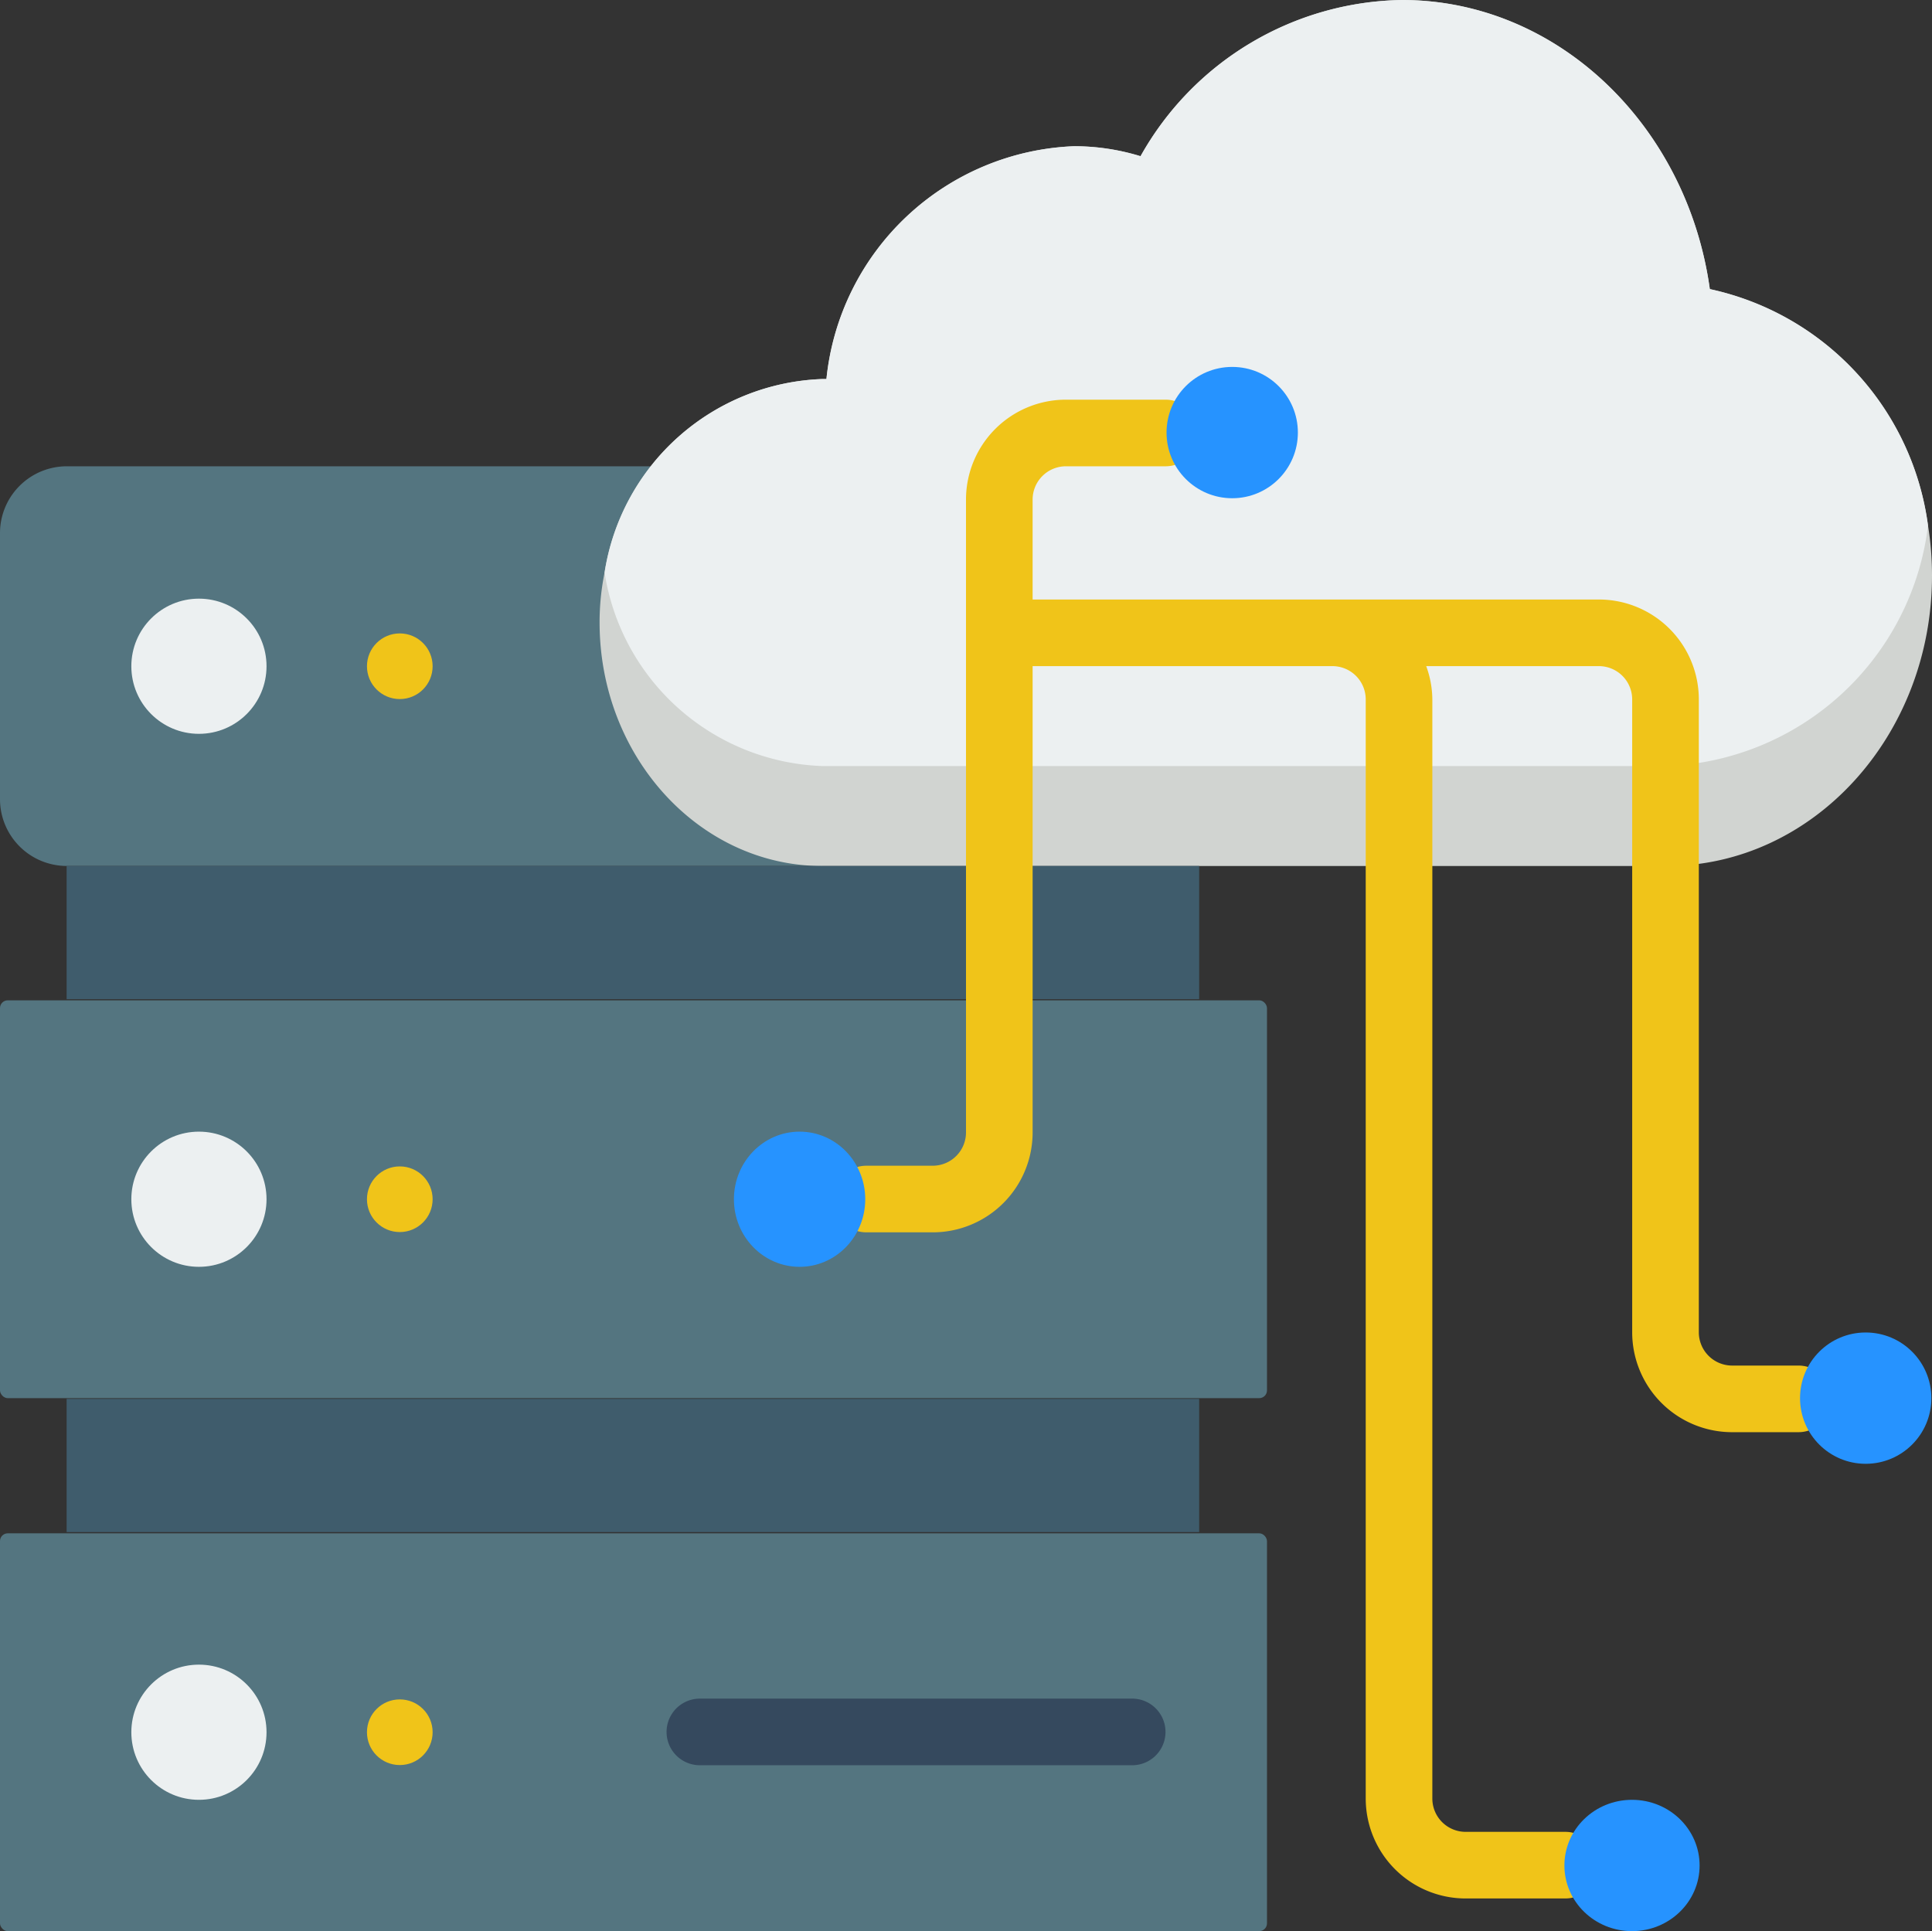<svg xmlns="http://www.w3.org/2000/svg" width="500.165" height="500" viewBox="0 0 500.165 500"><rect x="0" y="0" width="500.165" height="500" fill="#333333" stroke="none"/><g transform="translate(0 0)"><g transform="translate(0 0)"><path d="M212.829,117.482H17.247A17.3,17.3,0,0,1,0,100.235V31.247A17.3,17.3,0,0,1,17.247,14H168.676Z" transform="translate(0 106.729)" fill="#547580"/><path d="M362.941,149.015c0,41.479-30.786,75.2-68.643,75.2H75.605C43.871,224.212,18,195.927,18,161.174a64.522,64.522,0,0,1,1.294-12.935,59.183,59.183,0,0,1,56.312-50.1h1.121A67.1,67.1,0,0,1,140.8,37.857a58.459,58.459,0,0,1,17.247,2.587A78.948,78.948,0,0,1,225.741,0c40.272,0,73.817,32.511,79.681,74.852a72.36,72.36,0,0,1,56.484,61.227,80.146,80.146,0,0,1,1.035,12.935Z" transform="translate(137.224 0)" fill="#d1d4d1"/><path d="M360.763,136.079a70.842,70.842,0,0,1-67.609,62.262H74.462a59.183,59.183,0,0,1-56.312-50.1,59.183,59.183,0,0,1,56.312-50.1h1.121a67.1,67.1,0,0,1,64.073-60.279A58.459,58.459,0,0,1,156.9,40.444,78.948,78.948,0,0,1,224.6,0c40.272,0,73.817,32.511,79.681,74.852a72.36,72.36,0,0,1,56.484,61.227Z" transform="translate(138.367 0)" fill="#ecf0f1"/><rect width="328" height="103" rx="2" transform="translate(0 397)" fill="#547580"/><rect width="328" height="103" rx="2" transform="translate(0 259)" fill="#547580"/><path d="M2,42H295.2V76.494H2Z" transform="translate(15.247 320.188)" fill="#3f5c6c"/><path d="M2,26H295.2V60.494H2Z" transform="translate(15.247 198.212)" fill="#3f5c6c"/><path d="M275.083,262.083H257.835a8.624,8.624,0,0,1-8.624-8.624V89.612a25.871,25.871,0,0,0-25.871-25.871H76.741V37.871a8.624,8.624,0,0,1,8.624-8.624h25.871a8.624,8.624,0,0,0,0-17.247H85.365A25.871,25.871,0,0,0,59.494,37.871V201.718a8.624,8.624,0,0,1-8.624,8.624H33.624a8.624,8.624,0,0,0,0,17.247H50.871a25.871,25.871,0,0,0,25.871-25.871V80.988h77.612a8.624,8.624,0,0,1,8.624,8.624V374.188a25.871,25.871,0,0,0,25.871,25.871h25.871a8.624,8.624,0,0,0,0-17.247H188.847a8.624,8.624,0,0,1-8.624-8.624V89.612a25.579,25.579,0,0,0-1.587-8.624h44.7a8.624,8.624,0,0,1,8.624,8.624V253.459a25.871,25.871,0,0,0,25.871,25.871h17.247a8.624,8.624,0,0,0,0-17.247Z" transform="translate(190.588 91.482)" fill="#f0c419"/><circle cx="17.5" cy="17.5" r="17.5" transform="translate(34 155)" fill="#ecf0f1"/><circle cx="17.5" cy="17.5" r="17.5" transform="translate(34 293)" fill="#ecf0f1"/><circle cx="17.5" cy="17.5" r="17.5" transform="translate(34 431)" fill="#ecf0f1"/><circle cx="8.5" cy="8.5" r="8.5" transform="translate(95 302)" fill="#f0c419"/><circle cx="8.5" cy="8.5" r="8.5" transform="translate(95 440)" fill="#f0c419"/><circle cx="8.5" cy="8.5" r="8.5" transform="translate(95 164)" fill="#f0c419"/><path d="M140.729,68.247H28.624a8.624,8.624,0,0,1,0-17.247H140.729a8.624,8.624,0,0,1,0,17.247Z" transform="translate(152.471 388.8)" fill="#35495e"/><g transform="translate(189.718 94.859)"><circle cx="17" cy="17" r="17" transform="translate(276.282 250.141)" fill="#2693ff"/><ellipse cx="17.5" cy="17" rx="17.5" ry="17" transform="translate(215.282 371.141)" fill="#2693ff"/><ellipse cx="17" cy="17.5" rx="17" ry="17.5" transform="translate(0.282 198.141)" fill="#2693ff"/><circle cx="17" cy="17" r="17" transform="translate(112.282 0.141)" fill="#2693ff"/></g></g></g></svg>
